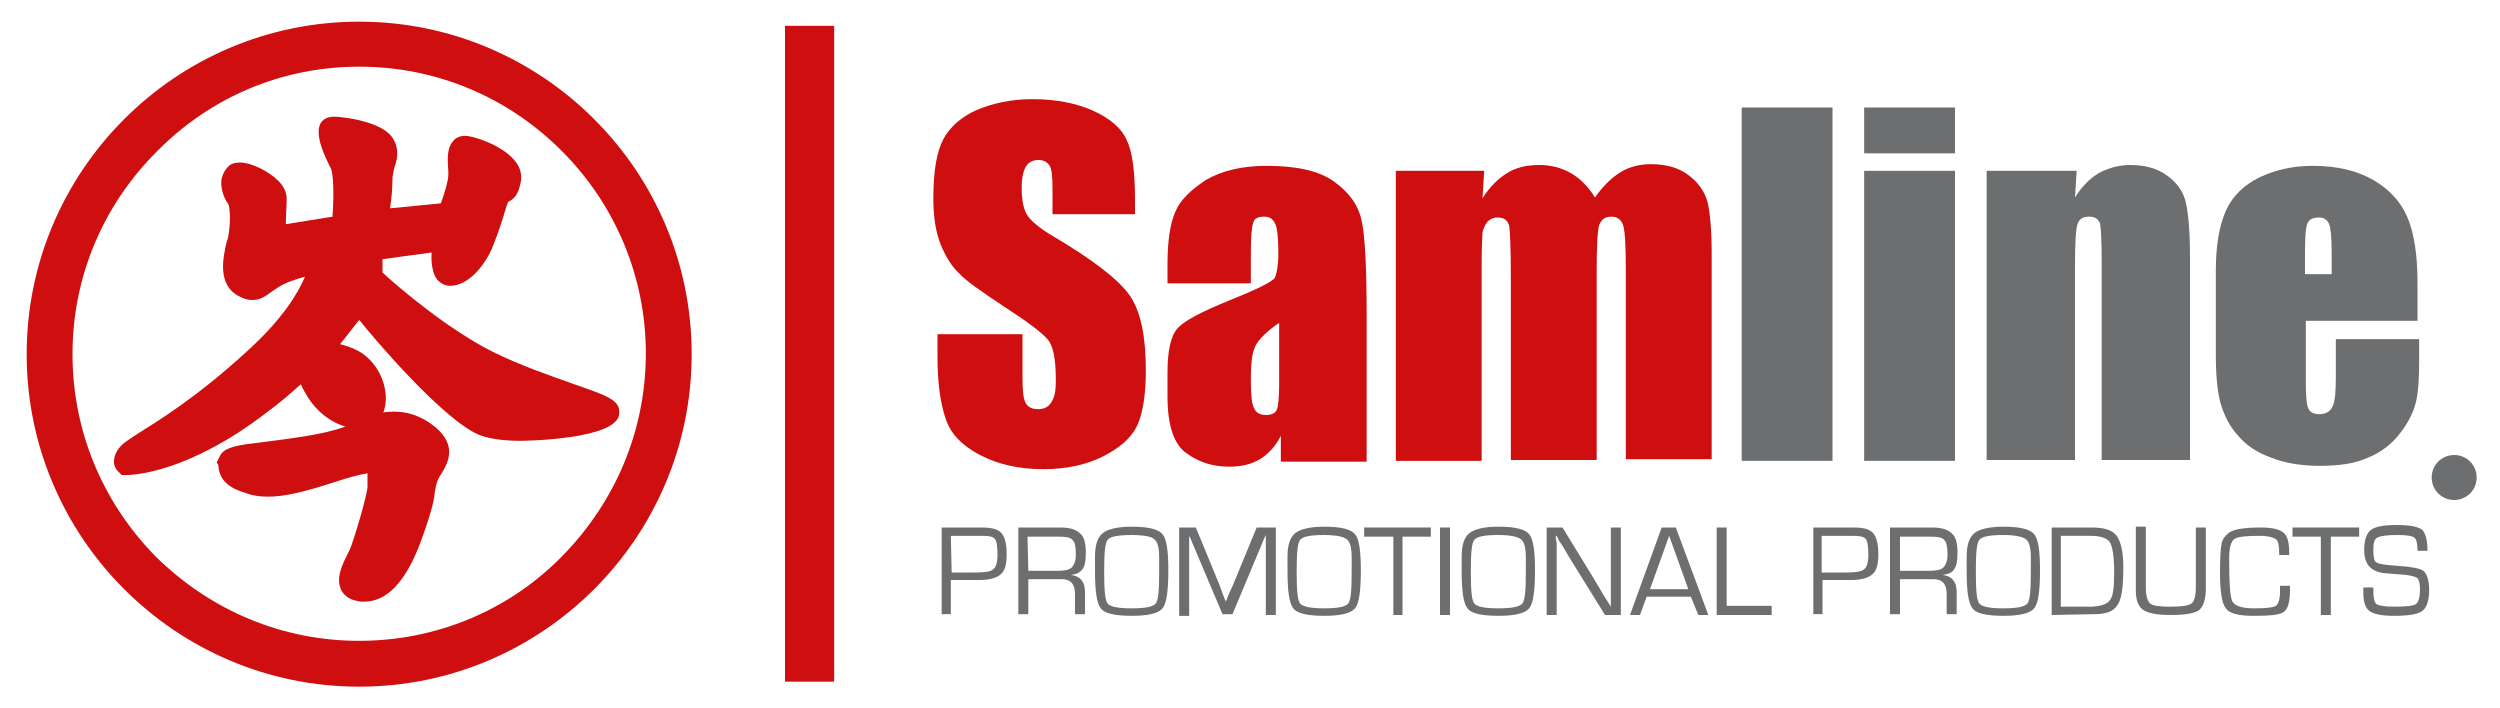 <?xml version="1.0" encoding="utf-8"?>
<!-- Generator: Adobe Illustrator 20.1.0, SVG Export Plug-In . SVG Version: 6.00 Build 0)  -->
<svg version="1.1" id="Capa_1" xmlns="http://www.w3.org/2000/svg" xmlns:xlink="http://www.w3.org/1999/xlink" x="0px" y="0px"
	 width="300px" height="85px" viewBox="0 0 300 85" style="enable-background:new 0 0 300 85;" xml:space="preserve">
<style type="text/css">
	.st0{fill:#6D6E70;}
	.st1{fill:#CF0E0F;}
</style>
<path class="st0" d="M294.6,57h-0.8v-0.9h0.8c0.2,0,0.3,0,0.4,0.1s0.1,0.2,0.1,0.3s0,0.2-0.1,0.2c0,0.1-0.1,0.1-0.2,0.2
	C294.9,57,294.7,57,294.6,57L294.6,57z M295.1,57.5c0,0-0.1-0.1-0.2-0.1c0.3,0,0.4-0.1,0.6-0.2c0.1-0.1,0.2-0.3,0.2-0.5
	c0-0.1,0-0.3-0.1-0.4c-0.1-0.1-0.2-0.2-0.3-0.3c-0.1,0-0.3-0.1-0.5-0.1h-1.2v2.6h0.4v-1.2h0.4c0.1,0,0.2,0,0.2,0
	c0.1,0,0.1,0,0.2,0.1C294.9,57.4,294.9,57.5,295.1,57.5c0,0.2,0,0.3,0.2,0.5l0.3,0.6h0.4l-0.5-0.7C295.3,57.7,295.2,57.5,295.1,57.5
	L295.1,57.5z M296.7,57.3L296.7,57.3c0-1.2-1-2.1-2.1-2.1c-1.2,0-2.1,1-2.1,2.1c0,1.2,1,2.1,2.1,2.1
	C295.7,59.4,296.7,58.4,296.7,57.3L296.7,57.3z M297.2,57.3c0-1.5-1.2-2.7-2.7-2.7s-2.7,1.2-2.7,2.7s1.2,2.7,2.7,2.7
	S297.2,58.8,297.2,57.3L297.2,57.3z"/>
<path class="st0" d="M114.2,68.7h2.8c1.2,0,1.9-0.1,2.2-0.4c0.3-0.2,0.5-0.8,0.5-1.7c0-1-0.1-1.7-0.3-1.9c-0.2-0.3-0.7-0.4-1.6-0.4
	h-0.5h-3.2L114.2,68.7L114.2,68.7z M113,73.8V63.3h4.4h0.4c1.2,0,2,0.2,2.4,0.7s0.6,1.3,0.6,2.5s-0.2,2-0.7,2.4
	c-0.4,0.4-1.3,0.7-2.5,0.7h-0.5h-3v4.1H113V73.8z"/>
<path class="st0" d="M123.4,68.5h3.4c0.9,0,1.5-0.1,1.8-0.4s0.5-0.8,0.5-1.5c0-0.9-0.1-1.6-0.4-1.8c-0.2-0.3-0.8-0.4-1.6-0.4h-3.8
	L123.4,68.5L123.4,68.5z M122.2,73.8V63.3h5c1.1,0,1.9,0.2,2.4,0.7c0.5,0.4,0.7,1.2,0.7,2.3c0,1-0.1,1.6-0.4,2
	c-0.3,0.4-0.7,0.6-1.4,0.7l0,0c1.1,0.1,1.7,0.8,1.7,2v2.7H129v-2.4c0-1.2-0.5-1.8-1.6-1.8H127h-3.6v4.2h-1.2V73.8z"/>
<path class="st0" d="M135.8,64.2c-1.7,0-2.6,0.2-2.9,0.6c-0.3,0.4-0.4,1.6-0.4,3.8c0,2.2,0.1,3.4,0.4,3.8c0.3,0.4,1.2,0.6,2.9,0.6
	s2.6-0.2,2.9-0.6c0.3-0.4,0.4-1.6,0.4-3.8v-0.7v-1c0-1.2-0.2-1.9-0.6-2.2C138.2,64.4,137.3,64.2,135.8,64.2L135.8,64.2z M135.8,63.2
	c2,0,3.2,0.3,3.7,0.9s0.7,2,0.7,4.3c0,2.5-0.2,4-0.7,4.6s-1.7,0.9-3.7,0.9s-3.3-0.3-3.7-0.9c-0.5-0.6-0.7-2.1-0.7-4.5v-0.7v-1
	c0-1.4,0.3-2.3,0.9-2.8S134.1,63.2,135.8,63.2z"/>
<path class="st0" d="M153.1,63.3v10.5h-1.2v-8.4v-0.6v-0.3v-0.3l0,0l-0.1,0.2c0,0.1-0.1,0.2-0.1,0.2l-0.2,0.5l-3.6,8.6h-1.2
	l-3.6-8.5l-0.2-0.5l-0.1-0.2c0-0.1-0.1-0.1-0.1-0.2l0,0v0.3v0.3v0.6v8.4h-1.2V63.3h2l2.8,6.8l0.4,1.1l0.2,0.5l0.2,0.5l0,0l0.2-0.5
	c0.1-0.3,0.2-0.4,0.2-0.5l0.5-1.1l2.8-6.8H153.1z"/>
<path class="st0" d="M158.9,64.2c-1.7,0-2.6,0.2-2.9,0.6c-0.3,0.4-0.4,1.6-0.4,3.8c0,2.2,0.1,3.4,0.4,3.8c0.3,0.4,1.3,0.6,2.9,0.6
	c1.7,0,2.6-0.2,2.9-0.6c0.3-0.4,0.4-1.6,0.4-3.8v-0.7v-1c0-1.2-0.2-1.9-0.6-2.2C161.2,64.4,160.3,64.2,158.9,64.2L158.9,64.2z
	 M158.9,63.2c2,0,3.2,0.3,3.7,0.9s0.7,2,0.7,4.3c0,2.5-0.2,4-0.7,4.6s-1.7,0.9-3.7,0.9s-3.3-0.3-3.7-0.9c-0.5-0.6-0.7-2.1-0.7-4.5
	v-0.7v-1c0-1.4,0.3-2.3,0.9-2.8C156,63.5,157.2,63.2,158.9,63.2z"/>
<polygon class="st0" points="168.3,64.4 168.3,73.8 167.2,73.8 167.2,64.4 163.7,64.4 163.7,63.3 171.7,63.3 171.7,64.4 "/>
<rect x="172.8" y="63.3" class="st0" width="1.2" height="10.5"/>
<path class="st0" d="M179.8,64.2c-1.7,0-2.6,0.2-2.9,0.6c-0.3,0.4-0.4,1.6-0.4,3.8c0,2.2,0.1,3.4,0.4,3.8c0.3,0.4,1.2,0.6,2.9,0.6
	s2.6-0.2,2.9-0.6c0.3-0.4,0.4-1.6,0.4-3.8v-0.7v-1c0-1.2-0.2-1.9-0.6-2.2C182.1,64.4,181.2,64.2,179.8,64.2L179.8,64.2z M179.8,63.2
	c2,0,3.2,0.3,3.7,0.9s0.7,2,0.7,4.3c0,2.5-0.2,4-0.7,4.6s-1.7,0.9-3.7,0.9s-3.3-0.3-3.7-0.9c-0.5-0.6-0.7-2.1-0.7-4.5v-0.7v-1
	c0-1.4,0.3-2.3,0.9-2.8S178.1,63.2,179.8,63.2z"/>
<polygon class="st0" points="194.5,63.3 194.5,73.8 192.6,73.8 188.2,66.7 187.5,65.5 187.1,64.9 186.8,64.3 186.7,64.3 186.7,64.7 
	186.8,65.1 186.8,65.9 186.8,73.8 185.6,73.8 185.6,63.3 187.5,63.3 191.3,69.5 192.3,71.2 192.8,72 193.3,72.8 193.3,72.8 
	193.3,72.4 193.3,72 193.3,71.2 193.3,63.3 "/>
<path class="st0" d="M202.6,70.7l-2.3-6.4l-2.3,6.4H202.6L202.6,70.7z M202.9,71.6h-5.3l-0.8,2.2h-1.2l3.8-10.5h1.7l3.9,10.5h-1.2
	L202.9,71.6z"/>
<polygon class="st0" points="207.2,63.3 207.2,72.7 212.6,72.7 212.6,73.8 206,73.8 206,63.3 "/>
<path class="st0" d="M218.7,68.7h2.8c1.2,0,1.9-0.1,2.2-0.4c0.3-0.2,0.5-0.8,0.5-1.7c0-1-0.1-1.7-0.3-1.9c-0.2-0.3-0.7-0.4-1.6-0.4
	h-0.5h-3.2v4.4H218.7z M217.6,73.8V63.3h4.4h0.4c1.2,0,2,0.2,2.4,0.7s0.6,1.3,0.6,2.5s-0.2,2-0.7,2.4c-0.4,0.4-1.3,0.7-2.5,0.7h-0.5
	h-3v4.1h-1.1V73.8z"/>
<path class="st0" d="M228,68.5h3.4c0.9,0,1.5-0.1,1.8-0.4s0.5-0.8,0.5-1.5c0-0.9-0.1-1.6-0.4-1.8c-0.2-0.3-0.8-0.4-1.6-0.4H228V68.5
	L228,68.5z M226.8,73.8V63.3h5c1.1,0,1.9,0.2,2.4,0.7c0.5,0.4,0.7,1.2,0.7,2.3c0,1-0.1,1.6-0.4,2c-0.2,0.4-0.7,0.6-1.4,0.7l0,0
	c1.1,0.1,1.7,0.8,1.7,2v2.7h-1.2v-2.4c0-1.2-0.5-1.8-1.6-1.8h-0.4H228v4.2h-1.2V73.8z"/>
<path class="st0" d="M240.4,64.2c-1.7,0-2.6,0.2-2.9,0.6c-0.3,0.4-0.4,1.6-0.4,3.8c0,2.2,0.1,3.4,0.4,3.8c0.3,0.4,1.2,0.6,2.9,0.6
	s2.6-0.2,2.9-0.6c0.3-0.4,0.4-1.6,0.4-3.8v-0.7v-1c0-1.2-0.2-1.9-0.6-2.2C242.7,64.4,241.8,64.2,240.4,64.2L240.4,64.2z M240.4,63.2
	c2,0,3.2,0.3,3.7,0.9s0.7,2,0.7,4.3c0,2.5-0.2,4-0.7,4.6s-1.7,0.9-3.7,0.9s-3.3-0.3-3.7-0.9c-0.5-0.6-0.7-2.1-0.7-4.5v-0.7v-1
	c0-1.4,0.3-2.3,0.9-2.8C237.5,63.5,238.7,63.2,240.4,63.2z"/>
<path class="st0" d="M247.4,72.8h3.4c1.2,0,2.1-0.3,2.4-0.8c0.4-0.5,0.5-1.6,0.5-3.3c0-1.9-0.2-3.1-0.5-3.6s-1.1-0.8-2.3-0.8h-3.6
	v8.5H247.4z M246.2,73.8V63.3h4.8c1.5,0,2.5,0.3,3,1c0.5,0.7,0.8,1.9,0.8,3.8c0,2.3-0.2,3.8-0.7,4.5c-0.5,0.8-1.4,1.1-2.8,1.1
	L246.2,73.8L246.2,73.8z"/>
<path class="st0" d="M263.5,63.3h1.2v7.3c0,1.3-0.3,2.2-0.8,2.6s-1.7,0.6-3.4,0.6c-1.6,0-2.7-0.2-3.3-0.6c-0.6-0.4-0.9-1.2-0.9-2.3
	v-0.4v-7.3h1.2v7.3c0,1,0.2,1.6,0.5,1.9s1.1,0.4,2.4,0.4c1.4,0,2.2-0.1,2.6-0.4c0.3-0.2,0.5-0.9,0.5-1.9L263.5,63.3L263.5,63.3z"/>
<path class="st0" d="M273.6,70.3h1.2v0.4c0,1.4-0.2,2.3-0.7,2.7c-0.5,0.4-1.7,0.5-3.7,0.5c-1.8,0-2.9-0.3-3.3-0.9
	c-0.5-0.6-0.7-2.1-0.7-4.4c0-1.8,0.1-3,0.2-3.4c0.1-0.5,0.4-0.9,0.9-1.3c0.6-0.4,1.9-0.6,3.8-0.6c1.3,0,2.2,0.2,2.7,0.6
	s0.7,1.2,0.7,2.4v0.3h-1.2v-0.3c0-0.8-0.1-1.4-0.4-1.6s-0.9-0.4-1.9-0.4c-1.7,0-2.7,0.1-3.1,0.4s-0.6,1.1-0.6,2.3
	c0,2.9,0.1,4.7,0.4,5.2s1.1,0.8,2.6,0.8c1.4,0,2.3-0.1,2.6-0.3c0.3-0.2,0.5-0.8,0.5-1.7V70.3z"/>
<polygon class="st0" points="279.7,64.4 279.7,73.8 278.5,73.8 278.5,64.4 275.1,64.4 275.1,63.3 283.1,63.3 283.1,64.4 "/>
<path class="st0" d="M291.3,66.1h-1.2c0-0.8-0.1-1.4-0.4-1.6s-0.9-0.3-2-0.3c-1.2,0-2,0.1-2.4,0.3c-0.4,0.2-0.5,0.7-0.5,1.5
	s0.1,1.4,0.4,1.5c0.3,0.2,1.1,0.3,2.5,0.4c1.6,0.1,2.7,0.3,3.1,0.6c0.4,0.3,0.7,1.1,0.7,2.3c0,1.3-0.3,2.1-0.8,2.5s-1.6,0.6-3.4,0.6
	c-1.5,0-2.5-0.2-3-0.6s-0.7-1.1-0.7-2.3v-0.5h1.2v0.3c0,0.9,0.1,1.5,0.4,1.7s1,0.3,2.2,0.3c1.4,0,2.2-0.1,2.5-0.3
	c0.3-0.2,0.5-0.8,0.5-1.8c0-0.6-0.1-1.1-0.3-1.3c-0.2-0.2-0.7-0.3-1.3-0.4l-1.2-0.1l-1.2-0.1c-1.8-0.1-2.7-1-2.7-2.8
	c0-1.2,0.3-2,0.8-2.4s1.5-0.6,3.1-0.6s2.6,0.2,3.1,0.6C291.1,64.1,291.3,64.9,291.3,66.1z"/>
<path class="st1" d="M136.5,25.7h-10.2v-3.1c0-1.5-0.1-2.4-0.4-2.8s-0.7-0.6-1.3-0.6c-0.7,0-1.2,0.3-1.5,0.8s-0.5,1.4-0.5,2.5
	c0,1.4,0.2,2.5,0.6,3.2s1.4,1.6,3.1,2.6c4.9,2.9,8,5.3,9.3,7.2c1.3,1.9,1.9,4.9,1.9,9c0,3-0.4,5.3-1.1,6.7c-0.7,1.4-2.1,2.6-4.1,3.6
	s-4.4,1.5-7.1,1.5c-3,0-5.5-0.6-7.6-1.7c-2.1-1.1-3.5-2.5-4.1-4.3c-0.6-1.7-1-4.2-1-7.4v-2.8h10.2v5.2c0,1.6,0.1,2.6,0.4,3.1
	s0.8,0.7,1.5,0.7s1.3-0.3,1.6-0.9c0.4-0.6,0.5-1.4,0.5-2.6c0-2.5-0.3-4.1-1-4.9c-0.7-0.8-2.4-2.1-5.2-3.9c-2.7-1.8-4.6-3.1-5.4-4
	c-0.9-0.8-1.6-2-2.2-3.4c-0.6-1.5-0.9-3.3-0.9-5.6c0-3.2,0.4-5.6,1.2-7.1c0.8-1.5,2.2-2.7,4-3.5c1.9-0.8,4.1-1.3,6.7-1.3
	c2.9,0,5.3,0.5,7.3,1.4s3.4,2.1,4,3.5c0.7,1.4,1,3.8,1,7.2v1.7H136.5z"/>
<path class="st1" d="M153.4,38.8c-1.7,1.2-2.7,2.3-2.9,3.1c-0.3,0.8-0.4,2-0.4,3.6c0,1.8,0.1,3,0.4,3.5c0.2,0.5,0.7,0.8,1.4,0.8
	s1.1-0.2,1.3-0.6c0.2-0.4,0.3-1.5,0.3-3.2v-7.2H153.4z M150,34h-9.9v-2.3c0-2.7,0.3-4.8,0.9-6.2c0.6-1.5,1.9-2.7,3.7-3.9
	c1.9-1.1,4.3-1.7,7.3-1.7c3.6,0,6.3,0.6,8.1,1.9s2.9,2.8,3.3,4.7c0.4,1.8,0.6,5.6,0.6,11.4v17.5h-10.3v-3.1
	c-0.6,1.2-1.5,2.2-2.5,2.8S149,56,147.5,56c-1.9,0-3.6-0.5-5.1-1.6c-1.5-1-2.3-3.3-2.3-6.8v-2.9c0-2.6,0.4-4.4,1.2-5.3
	c0.8-0.9,2.9-2,6.1-3.3c3.5-1.4,5.3-2.3,5.6-2.8c0.2-0.5,0.4-1.4,0.4-2.9c0-1.8-0.1-3-0.4-3.6c-0.3-0.6-0.7-0.8-1.3-0.8
	c-0.7,0-1.2,0.2-1.3,0.7c-0.2,0.5-0.3,1.7-0.3,3.6V34H150z"/>
<path class="st1" d="M178.1,20.5l-0.2,3.3c0.8-1.3,1.8-2.3,2.9-3c1.1-0.7,2.4-1,3.9-1c2.8,0,5.1,1.3,6.7,3.9c0.9-1.3,1.9-2.3,3-3
	s2.4-1,3.7-1c1.8,0,3.3,0.4,4.5,1.3s1.9,1.9,2.3,3.2c0.3,1.3,0.5,3.3,0.5,6.2v24.7h-10.3V32.6c0-3-0.1-4.8-0.3-5.5s-0.7-1.1-1.4-1.1
	c-0.8,0-1.2,0.3-1.5,1c-0.2,0.7-0.3,2.5-0.3,5.5v22.7h-10.3v-22c0-3.4-0.1-5.5-0.2-6.1c-0.2-0.7-0.6-1-1.4-1c-0.5,0-0.9,0.2-1.2,0.5
	c-0.3,0.4-0.5,0.8-0.6,1.3c0,0.5-0.1,1.6-0.1,3.3v24.1h-10.3V20.5H178.1z"/>
<rect x="209" y="12.9" class="st0" width="10.9" height="42.4"/>
<path class="st0" d="M234.6,20.5v34.8h-10.9V20.5H234.6L234.6,20.5z M234.6,12.9v5.5h-10.9v-5.5H234.6z"/>
<path class="st0" d="M249.2,20.5l-0.2,3.2c0.8-1.3,1.7-2.2,2.8-2.9c1.1-0.6,2.4-1,3.8-1c1.8,0,3.3,0.4,4.5,1.3s1.9,1.9,2.2,3.2
	c0.3,1.3,0.5,3.5,0.5,6.5v24.4h-10.6v-24c0-2.4-0.1-3.9-0.2-4.4c-0.2-0.5-0.6-0.8-1.3-0.8c-0.8,0-1.2,0.3-1.4,0.9s-0.3,2.2-0.3,4.8
	v23.5h-10.6V20.5H249.2z"/>
<path class="st0" d="M279.8,32.9v-2.5c0-1.8-0.1-3-0.3-3.5c-0.2-0.5-0.6-0.8-1.2-0.8c-0.7,0-1.2,0.2-1.4,0.7
	c-0.2,0.4-0.3,1.6-0.3,3.6v2.5H279.8L279.8,32.9z M290.4,38.5h-13.7V46c0,1.6,0.1,2.6,0.3,3c0.2,0.5,0.7,0.7,1.3,0.7
	c0.8,0,1.3-0.3,1.6-0.9c0.3-0.6,0.4-1.8,0.4-3.5v-4.6h10v2.6c0,2.1-0.1,3.8-0.4,5S289,50.7,288,52s-2.3,2.3-3.8,2.9
	c-1.5,0.7-3.4,1-5.8,1c-2.2,0-4.2-0.3-5.9-1c-1.7-0.6-3-1.5-4-2.7c-1-1.1-1.6-2.4-2-3.7c-0.4-1.4-0.6-3.3-0.6-5.9V32.5
	c0-3,0.4-5.4,1.2-7.2c0.8-1.8,2.2-3.1,4-4c1.9-0.9,4-1.4,6.4-1.4c3,0,5.4,0.6,7.3,1.7s3.3,2.6,4.1,4.5c0.8,1.9,1.2,4.5,1.2,7.8v4.6
	H290.4z"/>
<path class="st1" d="M68.6,46c-2.8-1-6.3-2.2-9.5-3.8c-5.4-2.7-11.5-7.9-13.2-9.5c0-0.3,0-0.7,0-1.1c0-0.2,0-0.4,0-0.5l5.9-0.8
	c-0.1,1.2,0.1,2.6,0.7,3.3c0.4,0.4,0.9,0.7,1.5,0.7c2.1,0,4-2.2,5-4.4c0.5-1.2,1-2.6,1.4-3.9c0.2-0.7,0.4-1.4,0.6-1.8
	c1-0.4,1.3-1.4,1.5-2.4c0.1-0.6,0.1-1.6-0.8-2.6c-1.5-1.8-4.9-2.9-5.9-2.9c-0.5,0-1.1,0.2-1.4,0.6c-0.8,0.9-0.7,2.2-0.6,3.7V21
	c0,0.6-0.4,2.1-0.9,3.4L46.8,25c0.2-1.2,0.3-2.7,0.3-3.6c0-0.3,0.1-0.7,0.2-1.2c0.3-0.9,0.7-2.1-0.1-3.5C46,14.5,40.9,14,40.1,14
	c-0.5,0-1,0.1-1.4,0.5c-1.3,1.3,0.5,4.7,1,5.7c0.3,0.6,0.4,3.1,0.2,5.8l-5.6,0.9c0-1,0.1-2.2,0.1-3s-0.3-1.5-1-2.2
	c-1.2-1.2-3.3-2.2-4.6-2.2c-0.5,0-0.9,0.1-1.2,0.3c-0.5,0.4-0.8,0.9-1,1.6c-0.2,1,0.2,2.3,0.8,3.1c0.2,0.4,0.3,2.2,0,3.8
	c0,0.2-0.1,0.4-0.2,0.7c-0.4,1.8-1.3,5.4,1.8,6.7c0.4,0.2,0.8,0.3,1.3,0.3c0.9,0,1.5-0.4,2.3-1c0.3-0.2,0.6-0.4,0.9-0.6
	c0.8-0.5,2-0.9,3.1-1.2c-0.8,1.9-2.6,5-6.9,8.9c-6.2,5.7-10.9,8.5-13.1,9.9c-0.5,0.3-0.9,0.6-1.2,0.8c-1.1,0.7-1.6,1.5-1.7,2.3
	c-0.1,0.6,0.1,1.1,0.5,1.5l0.4,0.4h0.6c0.7,0,7.3-0.2,16.8-7.5c1.5-1.1,2.9-2.3,4.1-3.4c0.2,0.5,0.5,1,0.8,1.5
	c1.1,1.8,2.8,3.1,4.6,3.6c0,0,0,0-0.1,0c-2.6,1-7.2,1.5-10.2,1.9l-0.8,0.1c-2.6,0.3-3.6,0.7-4,1.5L26,55.5l0.2,0.3
	c0.1,2.1,1.7,2.9,3.4,3.4c0.8,0.3,1.7,0.4,2.6,0.4c1.8,0,4.1-0.5,7.8-1.7c2.1-0.7,3.4-1,4.1-1.1c0,0.6,0,1.2,0,1.6
	c0,0.9-1.6,6.3-2.1,7.5c-0.1,0.2-0.2,0.4-0.3,0.6c-0.6,1.2-1.4,2.8-0.8,4.2c0.2,0.5,0.8,1.2,1.9,1.4c0.3,0.1,0.6,0.1,0.9,0.1
	c2.8,0,5.1-2.5,6.9-7.5c1.3-3.6,1.5-4.8,1.6-5.8c0.1-0.4,0.1-0.7,0.3-1.2c0.1-0.3,0.3-0.6,0.5-0.9c0.7-1.2,2.2-3.6-1.5-6.1
	c-1.4-0.9-2.7-1.3-4.2-1.3c-0.4,0-0.9,0-1.3,0.1c0-0.1,0.1-0.2,0.1-0.3c0.6-2-0.2-4.6-1.9-6.2c-0.9-0.9-2.2-1.4-3.4-1.7
	c1-1.2,1.7-2.2,2.3-2.9l0.1,0.1c1,1.3,10.2,12.3,14.6,13.8c1.2,0.4,2.8,0.6,4.7,0.6c0.1,0,11.5-0.1,11.8-3.2
	C74.5,48,72.9,47.5,68.6,46z"/>
<path class="st1" d="M43.1,76.9c-9.2,0-17.8-3.6-24.4-10.1c-6.4-6.5-10-15.1-10-24.3s3.6-17.8,10.1-24.3C25.3,11.6,33.9,8,43.1,8
	s17.8,3.6,24.3,10.1s10.1,15.2,10.1,24.3c0,9.2-3.6,17.8-10.1,24.4C61,73.3,52.3,76.9,43.1,76.9L43.1,76.9z M43.1,2.6
	c-22,0-39.9,17.9-39.9,39.9s17.9,39.9,39.9,39.9S83,64.5,83,42.5S65.1,2.6,43.1,2.6z"/>
<rect x="94.2" y="3.1" class="st1" width="5.9" height="78.7"/>
</svg>
